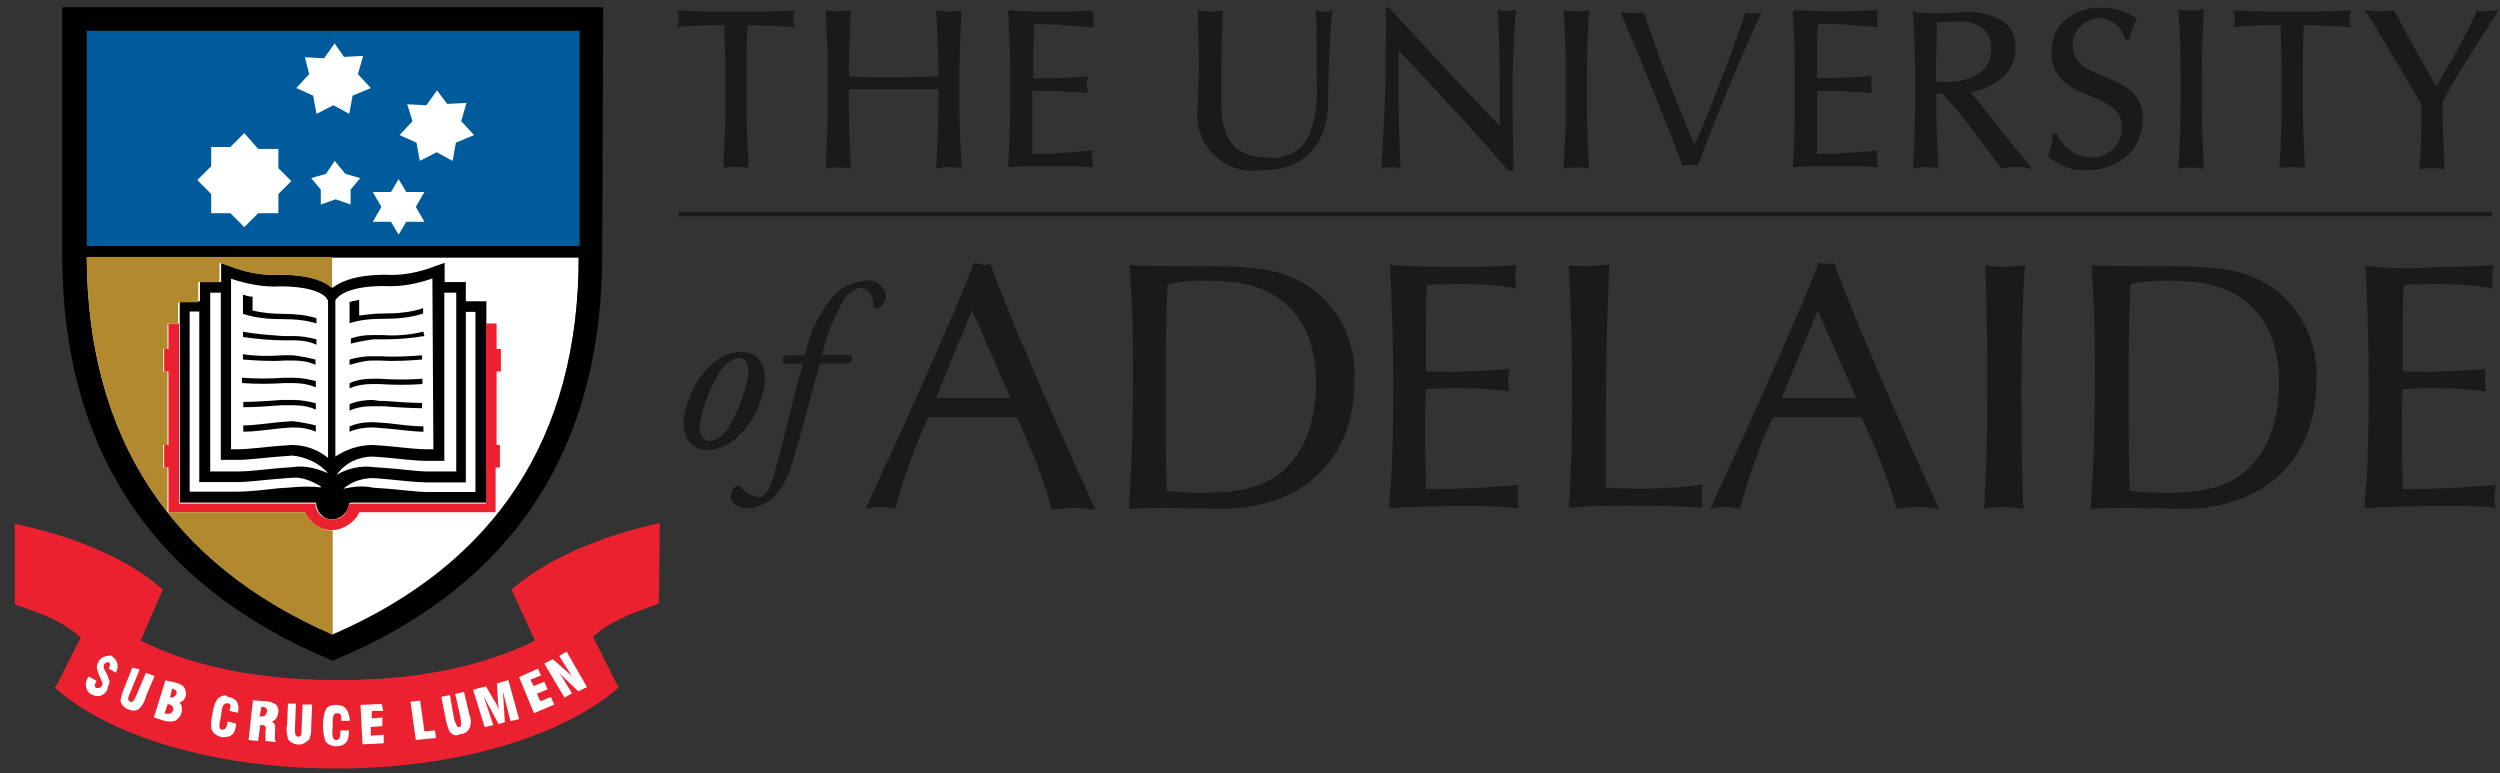 <svg width="139" height="43" viewBox="0 0 139 43" fill="none" xmlns="http://www.w3.org/2000/svg">
<rect x="0" y="0" width="139" height="43" fill="#333333" stroke="none"/>
<path d="M77.041 0.421V0.531C77.097 1.065 77.041 2.299 77.041 3.845C77.041 5.392 76.857 8.65 76.802 9.239V9.35H76.912C77.023 9.295 77.207 9.295 77.336 9.295C77.465 9.295 77.63 9.295 77.759 9.35H77.87V9.239C77.814 8.761 77.759 6.165 77.759 5.097V2.796C79.84 4.987 82.031 7.362 83.853 9.479H84.148V9.368C84.148 8.834 84.092 6.054 84.092 4.802C84.092 3.864 84.203 1.36 84.277 0.66V0.55H84.166C84.056 0.605 83.927 0.605 83.816 0.605C83.706 0.605 83.522 0.605 83.393 0.55H83.282V0.66C83.393 2.501 83.393 4.802 83.393 6.993C81.846 5.447 79.195 2.556 77.225 0.421H77.041ZM116.844 0.421C115.187 0.421 114.064 1.433 114.064 2.851C114.064 4.397 115.077 4.858 116.071 5.281C117.065 5.705 117.967 5.999 117.967 7.049C118.023 7.932 117.323 8.705 116.421 8.761H116.31C115.482 8.761 114.764 8.282 114.414 7.509V7.454H114.12V7.564C114.12 7.914 114.009 8.282 113.88 8.632V8.687L113.935 8.742C114.525 9.221 115.243 9.515 116.016 9.46C117.967 9.46 119.146 8.153 119.146 6.625C119.146 5.207 118.133 4.729 117.139 4.324C116.145 3.919 115.243 3.606 115.243 2.483C115.243 1.71 115.887 1.065 116.66 1.01H116.715C117.36 1.01 117.967 1.489 118.133 2.133V2.188H118.428V2.133C118.483 1.783 118.612 1.415 118.777 1.12L118.833 1.065L118.777 1.01C118.133 0.587 117.47 0.421 116.826 0.421H116.844ZM138.881 0.531L138.697 0.587C138.403 0.642 138.053 0.642 137.758 0.587H137.703V0.642C137.059 2.059 136.285 3.422 135.457 4.784C134.629 3.366 133.855 2.004 133.156 0.642L133.1 0.587H133.045C132.622 0.642 132.162 0.642 131.683 0.587H131.499L131.609 0.771C132.143 1.544 134.095 4.913 134.629 5.797C134.629 7.104 134.629 8.411 134.518 9.295V9.405H134.629C134.813 9.35 135.052 9.35 135.218 9.35C135.383 9.35 135.641 9.35 135.807 9.405H135.917V9.295C135.862 8.521 135.807 6.864 135.807 5.686C136.341 4.618 137.224 3.201 138.771 0.826L138.881 0.531ZM74.206 0.531L74.096 0.587C73.985 0.642 73.856 0.642 73.746 0.642C73.562 0.642 73.396 0.642 73.267 0.587H73.157V0.697C73.212 1.176 73.212 2.354 73.212 4.729C73.267 5.613 73.157 6.496 72.862 7.343C72.512 8.282 71.555 8.89 70.561 8.761C67.836 8.761 67.891 6.68 67.891 4.968C67.891 3.127 67.947 1.47 68.002 0.697V0.587H67.891C67.707 0.642 67.542 0.642 67.358 0.642C67.118 0.642 66.934 0.642 66.713 0.587H66.603V0.697C66.603 1.415 66.658 2.538 66.658 3.9C66.658 4.489 66.603 5.079 66.603 5.852C66.308 7.564 67.486 9.221 69.217 9.46C69.567 9.515 69.861 9.515 70.23 9.46C72.476 9.46 73.783 8.043 73.838 5.797C73.838 4.029 73.948 1.82 74.077 0.642L74.261 0.531H74.206ZM122.478 0.531H122.367C122.183 0.587 121.944 0.587 121.778 0.587C121.613 0.587 121.355 0.587 121.189 0.531H121.134V0.642C121.189 1.71 121.244 2.777 121.244 3.845V5.981C121.244 7.049 121.189 8.116 121.134 9.184V9.368H121.244C121.428 9.313 121.668 9.313 121.833 9.313C121.999 9.313 122.257 9.313 122.423 9.368H122.533V9.258C122.478 8.19 122.423 7.122 122.423 6.054V3.919C122.423 2.851 122.478 1.783 122.533 0.715V0.531H122.478ZM45.91 0.587V0.697C45.965 1.765 46.02 2.833 46.02 3.9V6.036C46.02 7.104 45.965 8.172 45.91 9.239V9.35H46.02C46.444 9.295 46.793 9.295 47.198 9.35H47.309V9.239C47.254 8.172 47.198 7.104 47.198 6.036V4.968H52.169V6.036C52.169 7.104 52.114 8.172 52.059 9.239V9.35H52.169C52.353 9.295 52.593 9.295 52.758 9.295C52.924 9.295 53.182 9.295 53.347 9.35H53.458V9.239C53.403 8.172 53.347 7.104 53.347 6.036V3.9C53.347 2.833 53.403 1.765 53.458 0.697V0.587H53.347C53.163 0.642 52.924 0.642 52.758 0.642C52.593 0.642 52.335 0.642 52.169 0.587H52.059V0.697C52.114 1.765 52.169 2.833 52.169 3.9V4.25C51.341 4.25 50.512 4.305 49.684 4.305C48.855 4.305 48.027 4.305 47.198 4.25V3.9C47.198 2.833 47.254 1.765 47.309 0.697V0.587H47.198C46.775 0.642 46.425 0.642 46.02 0.587H45.91ZM86.946 0.587V0.697C87.001 1.765 87.056 2.833 87.056 3.9V6.036C87.056 7.104 87.001 8.172 86.946 9.239V9.35H87.056C87.48 9.295 87.83 9.295 88.235 9.35H88.345V9.239C88.29 8.172 88.235 7.104 88.235 6.036V3.9C88.235 2.833 88.29 1.765 88.345 0.697V0.587H88.235C87.811 0.642 87.462 0.642 87.056 0.587H86.946ZM60.656 0.587H60.546C59.828 0.642 59.073 0.642 58.355 0.642C57.637 0.642 56.882 0.642 56.164 0.587H56.054V0.697C56.109 1.765 56.164 2.833 56.164 3.9V6.036C56.164 7.104 56.109 8.172 56.054 9.239V9.295H56.164C56.937 9.239 57.637 9.239 58.41 9.239C59.183 9.239 59.883 9.239 60.656 9.295H60.767V9.184C60.767 9.074 60.711 8.945 60.711 8.834C60.711 8.724 60.712 8.595 60.767 8.485V8.374H60.656C59.588 8.485 58.465 8.558 57.398 8.558V5.06C58.042 5.06 59.533 5.06 60.362 5.171H60.472V5.06C60.472 4.95 60.417 4.821 60.417 4.71C60.417 4.6 60.417 4.471 60.472 4.361V4.25H60.362C59.644 4.305 58.815 4.361 57.453 4.361V2.814C57.453 2.225 57.508 1.802 57.508 1.341C59.054 1.341 59.644 1.452 60.711 1.525H60.822V1.415C60.767 1.176 60.767 0.936 60.822 0.697L60.638 0.642L60.656 0.587ZM106.369 0.587V0.697C106.424 1.765 106.479 2.833 106.479 3.9V6.036C106.479 7.104 106.424 8.172 106.369 9.239V9.35H106.479C106.663 9.295 106.903 9.295 107.068 9.295C107.234 9.295 107.492 9.295 107.658 9.35H107.768V9.239C107.713 8.172 107.658 7.104 107.658 6.036V5.207H108.007C109.186 6.515 110.198 7.877 111.211 9.295L111.266 9.35H111.321C111.561 9.295 111.8 9.295 112.039 9.295C112.278 9.295 112.518 9.295 112.757 9.35L112.997 9.405L112.886 9.221C112.168 8.448 110.272 5.962 109.572 5.134C110.511 4.95 112.058 4.305 112.058 2.704C112.113 2.059 111.818 1.452 111.229 1.102C110.64 0.807 110.051 0.623 109.388 0.679C108.909 0.679 108.449 0.734 107.971 0.734C107.492 0.734 107.032 0.734 106.553 0.679L106.369 0.568V0.587ZM44.253 0.587H44.142C43.074 0.642 42.007 0.642 40.939 0.642C39.871 0.642 38.803 0.642 37.736 0.587H37.625L37.68 0.697C37.736 0.807 37.736 0.936 37.736 1.047C37.736 1.157 37.736 1.286 37.68 1.397L37.625 1.507H37.736C38.564 1.397 39.448 1.397 40.276 1.397C40.276 2.225 40.331 3.054 40.331 3.882V6.018C40.331 7.085 40.276 8.153 40.221 9.221V9.331H40.331C40.515 9.276 40.755 9.276 40.92 9.276C41.086 9.276 41.344 9.276 41.51 9.331H41.62V9.221C41.565 8.153 41.51 7.085 41.51 6.018V3.882C41.51 3.054 41.51 2.225 41.565 1.397C42.393 1.397 43.277 1.452 44.105 1.507H44.216L44.161 1.397C44.105 1.286 44.105 1.157 44.105 1.047C44.105 0.936 44.105 0.807 44.161 0.697L44.216 0.587H44.253ZM99.686 0.587V0.697C99.741 1.765 99.796 2.833 99.796 3.9V6.036C99.796 7.104 99.741 8.172 99.686 9.239V9.295H99.796C100.57 9.239 101.269 9.239 102.042 9.239C102.816 9.239 103.515 9.239 104.289 9.295H104.399V9.184C104.399 9.074 104.344 8.945 104.344 8.834C104.344 8.724 104.344 8.595 104.399 8.485V8.374H104.289C103.221 8.485 102.098 8.558 101.03 8.558V5.06C101.674 5.06 103.165 5.06 103.939 5.171H104.049V4.232H103.939C103.221 4.287 102.392 4.342 101.03 4.342V2.796C101.03 2.207 101.03 1.783 101.085 1.323C102.632 1.323 103.221 1.433 104.289 1.507H104.399V1.397C104.344 1.157 104.344 0.918 104.399 0.679V0.568H104.289C103.571 0.623 102.816 0.623 102.098 0.623C101.38 0.623 100.625 0.623 99.907 0.568L99.668 0.623L99.686 0.587ZM130.781 0.587H130.67C129.603 0.642 128.535 0.642 127.467 0.642C126.399 0.642 125.331 0.642 124.264 0.587H124.153L124.208 0.697C124.264 0.807 124.264 0.936 124.264 1.047C124.264 1.157 124.264 1.286 124.208 1.397L124.153 1.507H124.264C125.092 1.397 125.976 1.397 126.804 1.397C126.804 2.225 126.859 3.054 126.859 3.882V6.018C126.859 7.085 126.804 8.153 126.749 9.221V9.331H126.859C127.283 9.276 127.633 9.276 128.038 9.331H128.148V9.221C128.093 8.153 128.038 7.085 128.038 6.018V3.882C128.038 3.054 128.038 2.225 128.093 1.397C128.921 1.397 129.805 1.452 130.634 1.507H130.744L130.689 1.397C130.633 1.286 130.634 1.157 130.634 1.047C130.634 0.936 130.633 0.807 130.689 0.697L130.744 0.587H130.781ZM90.094 0.642C91.272 3.477 92.819 7.159 93.537 9.221C93.647 9.166 93.776 9.166 93.96 9.166C94.071 9.166 94.255 9.166 94.384 9.221C95.452 6.386 96.63 3.532 97.937 0.697C97.642 0.752 97.348 0.752 97.053 0.697C96.519 2.299 95.157 6.018 94.218 8.043C93.15 5.557 92.138 2.888 91.383 0.697C90.96 0.752 90.555 0.752 90.131 0.642H90.094ZM108.873 1.176C109.701 1.176 110.714 1.47 110.714 2.722C110.714 4.14 109.407 4.489 108.412 4.563C108.173 4.563 107.934 4.563 107.639 4.508V3.864C107.639 2.98 107.694 2.151 107.694 1.249C107.989 1.249 108.339 1.194 108.873 1.194V1.176ZM37.754 11.78V12.019H138.55V11.78H37.754ZM54.157 14.615C52.795 18.113 49.886 24.501 48.119 28.294C48.413 28.239 48.708 28.183 48.947 28.183C49.242 28.183 49.481 28.239 49.776 28.294C50.254 26.527 50.843 24.851 51.617 23.194H56.532C57.306 24.851 58.005 26.563 58.484 28.349C58.907 28.294 59.312 28.239 59.736 28.239C60.159 28.239 60.509 28.294 60.914 28.349C60.859 28.294 56.532 18.757 55.059 14.67C54.949 14.726 54.765 14.726 54.636 14.726C54.526 14.67 54.342 14.67 54.157 14.615ZM101.122 14.615C99.76 18.113 96.851 24.501 95.083 28.294C95.378 28.239 95.672 28.183 95.912 28.183C96.206 28.183 96.446 28.239 96.74 28.294C97.219 26.527 97.808 24.796 98.581 23.194H103.497C104.27 24.851 104.97 26.563 105.448 28.294C105.872 28.239 106.277 28.183 106.7 28.183C107.124 28.183 107.473 28.239 107.823 28.294C107.768 28.239 103.442 18.702 101.969 14.615C101.858 14.67 101.674 14.67 101.545 14.67C101.49 14.67 101.306 14.615 101.122 14.615ZM62.81 14.726C62.921 16.806 62.994 17.561 62.994 20.47C62.994 24.962 62.884 26.324 62.755 28.294C63.878 28.239 64.302 28.239 64.835 28.239C65.369 28.239 67.744 28.294 67.91 28.294C71.813 28.294 75.311 26.103 75.311 21.132C75.421 19.236 74.593 17.395 73.175 16.217C71.334 14.799 69.511 14.799 66.014 14.799C64.946 14.799 63.878 14.799 62.81 14.744V14.726ZM116.292 14.726C116.402 16.806 116.476 17.561 116.476 20.47C116.476 24.962 116.366 26.324 116.237 28.294C117.36 28.239 117.783 28.239 118.317 28.239C118.851 28.239 121.226 28.294 121.392 28.294C125.295 28.294 128.793 26.103 128.793 21.132C128.903 19.236 128.074 17.395 126.657 16.217C124.816 14.799 122.993 14.799 119.495 14.799C118.427 14.799 117.36 14.799 116.292 14.744V14.726ZM87.222 14.726C87.277 15.554 87.406 18.463 87.406 21.114C87.406 23.765 87.406 25.735 87.222 28.22C88.29 28.165 88.769 28.11 90.481 28.11C92.616 28.11 93.445 28.165 94.678 28.22C94.623 27.981 94.623 27.797 94.623 27.576C94.623 27.355 94.623 27.152 94.678 26.932C93.5 27.116 92.303 27.171 91.125 27.171C90.647 27.171 90.242 27.171 89.284 27.116C89.284 21.022 89.284 19.715 89.468 14.689C89.045 14.744 88.64 14.799 88.216 14.799C87.867 14.799 87.498 14.799 87.204 14.744L87.222 14.726ZM110.382 14.726C110.493 18.279 110.493 18.463 110.493 21.298C110.493 25.146 110.437 26.158 110.309 28.294C110.658 28.239 111.027 28.183 111.321 28.183C111.745 28.183 112.094 28.239 112.499 28.294C112.444 26.821 112.389 25.275 112.389 21.721C112.389 19.42 112.444 17.045 112.573 14.726C112.223 14.781 111.8 14.836 111.45 14.836C111.027 14.836 110.677 14.836 110.382 14.726ZM77.281 14.726C77.391 16.622 77.465 19.291 77.465 21.243C77.465 25.514 77.354 26.747 77.225 28.239C78.698 28.183 80.245 28.128 81.718 28.128C82.601 28.128 83.558 28.183 84.442 28.239C84.387 28.055 84.387 27.815 84.387 27.594C84.387 27.373 84.387 27.116 84.442 26.95C82.73 27.134 80.999 27.189 79.287 27.189C79.287 26.655 79.232 25.183 79.232 24.17C79.232 23.342 79.232 22.458 79.287 21.629C79.766 21.629 80.355 21.574 80.889 21.574C81.902 21.574 82.896 21.629 83.908 21.758C83.908 21.519 83.853 21.335 83.853 21.169C83.853 20.93 83.908 20.691 83.908 20.525C82.362 20.635 80.834 20.709 79.287 20.635V18.095C79.287 16.972 79.287 16.622 79.343 15.849C80.171 15.793 80.521 15.793 81.239 15.793C82.307 15.793 83.319 15.849 84.313 16.033C84.258 15.849 84.258 15.609 84.258 15.444C84.258 15.204 84.258 14.965 84.313 14.726C83.301 14.836 82.362 14.836 81.349 14.836C79.987 14.836 78.625 14.836 77.262 14.726V14.781L77.281 14.726ZM131.517 14.726C131.628 16.622 131.701 19.291 131.701 21.243C131.701 25.514 131.591 26.747 131.462 28.239C132.935 28.183 134.481 28.128 136.028 28.128C136.911 28.128 137.869 28.128 138.752 28.239C138.697 28.055 138.697 27.815 138.697 27.594C138.697 27.373 138.752 27.116 138.752 26.95C137.04 27.134 135.31 27.189 133.598 27.189C133.598 26.655 133.542 25.183 133.542 24.17C133.542 23.342 133.542 22.458 133.598 21.629C134.076 21.629 134.665 21.574 135.199 21.574C136.212 21.574 137.206 21.629 138.219 21.758C138.219 21.519 138.163 21.335 138.163 21.169C138.163 20.93 138.163 20.691 138.219 20.525C136.672 20.635 135.144 20.709 133.598 20.635V18.095C133.598 16.972 133.598 16.622 133.653 15.849C134.481 15.793 134.831 15.793 135.549 15.793C136.617 15.793 137.629 15.849 138.624 16.033C138.568 15.849 138.568 15.609 138.568 15.444C138.568 15.204 138.624 14.965 138.624 14.726C137.611 14.836 136.672 14.836 135.66 14.836C134.297 14.947 132.935 14.947 131.517 14.781V14.726ZM48.248 15.609C47.419 15.609 46.646 16.033 46.167 16.677C45.449 17.561 44.989 18.629 44.75 19.752H43.682C43.498 19.862 43.498 20.046 43.572 20.23H44.639C44.05 22.311 43.572 24.557 42.982 26.563C42.688 27.576 42.393 27.631 42.154 27.631C41.804 27.576 41.436 27.392 41.215 27.097C41.16 26.987 41.031 26.987 40.92 27.042C40.736 27.152 40.626 27.392 40.626 27.631C40.626 27.815 40.865 28.276 41.565 28.276C42.154 28.22 42.688 27.981 43.111 27.558C43.59 26.968 43.94 26.25 44.124 25.477C44.547 24.06 44.897 22.808 45.247 21.39C45.431 20.856 45.486 20.451 45.597 20.212H47.198C47.382 20.101 47.438 19.917 47.309 19.733H45.707C45.947 18.665 46.352 17.653 46.885 16.714C47.069 16.364 47.419 16.125 47.824 15.996C48.119 15.996 48.542 16.235 48.542 16.935C48.542 16.99 48.598 17.174 48.726 17.174C48.966 17.174 49.26 16.751 49.26 16.456C49.205 15.977 48.782 15.572 48.248 15.572V15.609ZM66.603 15.609C68.149 15.609 69.806 15.609 71.224 16.677C72.881 17.929 73.175 19.881 73.175 21.353C73.175 22.826 72.825 25.146 70.984 26.453C69.677 27.392 67.781 27.392 66.953 27.392C66.234 27.392 65.535 27.392 64.872 27.281C64.817 25.33 64.817 24.907 64.817 21.353C64.817 19.586 64.817 17.561 64.927 15.793C65.461 15.683 66.05 15.609 66.584 15.609H66.603ZM120.14 15.609C121.686 15.609 123.343 15.609 124.761 16.677C126.418 17.929 126.712 19.881 126.712 21.353C126.712 22.826 126.362 25.146 124.521 26.453C123.214 27.392 121.318 27.392 120.49 27.392C119.771 27.392 119.072 27.392 118.409 27.281C118.354 25.33 118.354 24.907 118.354 21.353C118.354 19.586 118.354 17.561 118.464 15.793C118.943 15.683 119.532 15.609 120.121 15.609H120.14ZM54.047 17.266L56.183 22.127H52.04L54.047 17.266ZM101.067 17.266L103.202 22.127H99.06L101.067 17.266ZM41.197 19.567C40.552 19.567 39.889 19.917 39.429 20.396C38.656 21.169 38.177 22.163 38.012 23.305C37.956 24.428 38.49 25.017 39.319 25.017C40.037 25.017 40.681 24.667 41.16 24.133C41.933 23.36 42.412 22.292 42.522 21.224C42.577 20.212 42.099 19.567 41.215 19.567H41.197ZM41.086 19.917C41.565 19.917 41.62 20.396 41.62 20.746C41.436 21.869 41.031 22.937 40.442 23.875C40.018 24.409 39.724 24.52 39.429 24.52C39.135 24.52 38.895 24.17 38.895 23.691C39.079 22.568 39.484 21.445 40.147 20.488C40.571 20.009 40.865 19.954 41.086 19.899V19.917Z" fill="#1A1A1A"/>
<path d="M18.497 35.271C9.495 31.369 4.874 24.317 4.818 14.302H32.176C32.176 24.317 27.555 31.35 18.497 35.271Z" fill="white"/>
<path d="M26.729 16.751H25.901V15.683H24.722V14.615L24.189 14.799C23.305 15.149 22.347 15.333 21.409 15.278C19.696 15.278 18.868 15.701 18.5 15.996C18.15 15.701 17.377 15.278 15.665 15.278C14.726 15.333 13.768 15.168 12.829 14.799L12.295 14.615V15.683H11.117V16.751H9.994V27.944H17.579C17.579 28.478 18.003 28.883 18.463 28.883C18.923 28.883 19.402 28.46 19.402 27.999L19.512 27.944H27.042V16.751H26.747" fill="#010101"/>
<path d="M32.231 1.71V13.676H4.818V1.71H32.231Z" fill="#005B9D"/>
<path d="M33.539 0.402H3.457V14.136C3.457 24.907 8.428 32.492 18.259 36.634L18.498 36.744L18.738 36.634C28.569 32.492 33.484 24.907 33.484 14.136L33.539 0.402ZM32.232 1.71V13.676H4.819V1.71H32.232ZM18.498 35.29C9.496 31.387 4.875 24.336 4.819 14.321H32.177C32.177 24.336 27.556 31.369 18.498 35.29Z" fill="#010101"/>
<path d="M36.724 29.067C33.226 29.84 30.336 31.148 28.495 32.731V32.786H28.44L29.747 35.621C27.206 36.873 23.653 37.812 18.903 37.812H18.719C13.914 37.812 10.306 36.873 7.82 35.621L8.998 32.897L9.054 32.786C7.286 31.184 4.377 29.877 0.824 29.122V33.614C2.481 34.148 3.604 34.627 4.488 35.456L4.064 36.284L3.236 37.941L3.052 38.236C6.016 40.905 11.926 42.728 18.627 42.728H18.811C25.568 42.728 31.422 40.831 34.386 38.236L32.968 35.4C33.907 34.572 34.975 34.148 36.632 33.559L36.687 29.067" fill="#EC2130"/>
<path d="M31.513 36.229L31.09 36.468L31.274 36.763C31.385 36.947 31.569 37.241 31.808 37.591L30.74 36.652L30.262 36.892L31.385 38.788L31.808 38.548L31.624 38.254C31.44 37.959 31.274 37.665 31.09 37.425L32.158 38.438L32.636 38.199L31.513 36.247V36.229ZM6.052 36.468C5.813 36.468 5.573 36.579 5.463 36.818C5.408 36.928 5.353 37.057 5.408 37.241C5.463 37.425 5.518 37.591 5.592 37.72C5.647 37.904 5.776 38.015 5.647 38.143C5.592 38.254 5.537 38.254 5.408 38.254H5.352C5.242 38.199 5.242 38.07 5.352 37.904V37.849L4.929 37.609C4.929 37.609 4.874 37.665 4.874 37.72C4.69 37.959 4.763 38.364 4.984 38.548C5.04 38.604 5.095 38.604 5.095 38.604C5.389 38.788 5.739 38.714 5.923 38.42C5.979 38.364 5.978 38.309 5.978 38.236C6.034 38.125 6.089 37.996 6.089 37.886C6.034 37.702 5.978 37.536 5.905 37.407C5.794 37.223 5.721 37.112 5.794 36.928C5.85 36.873 5.905 36.818 6.034 36.818C6.144 36.873 6.144 37.002 6.034 37.168L6.457 37.407V37.352C6.641 37.057 6.512 36.707 6.273 36.523L6.218 36.468C6.218 36.468 6.107 36.413 6.034 36.468H6.052ZM7.359 37.112L6.936 38.18C6.825 38.42 6.752 38.659 6.696 38.953C6.752 39.193 6.936 39.377 7.12 39.432C7.359 39.543 7.599 39.543 7.764 39.377C7.875 39.266 8.004 39.082 8.059 38.898C8.059 38.843 8.114 38.788 8.114 38.714L8.593 37.591L8.114 37.407L7.58 38.659C7.47 38.898 7.396 39.082 7.23 39.009C7.065 38.935 7.12 38.769 7.23 38.53L7.764 37.223L7.341 37.112H7.359ZM29.93 37.168L28.862 37.646L29.691 39.653L30.814 39.174L30.63 38.751L30.041 38.99L29.857 38.567L30.446 38.328L30.262 37.904L29.672 38.143L29.488 37.794L30.078 37.554L29.893 37.131L29.93 37.168ZM9.2 37.812L8.556 39.892L9.145 40.077C9.329 40.132 9.568 40.132 9.734 40.077C9.918 39.966 10.029 39.837 10.084 39.653C10.139 39.469 10.139 39.174 9.973 39.064C10.158 39.009 10.268 38.88 10.323 38.714C10.379 38.53 10.323 38.364 10.213 38.18C10.102 38.07 9.918 37.996 9.734 37.941L9.2 37.83V37.812ZM28.273 37.812L27.629 37.996L27.684 38.935C27.684 38.935 27.684 39.119 27.739 39.469C27.629 39.174 27.555 39.045 27.5 38.99L27.021 38.162L26.303 38.346L26.948 40.426L27.426 40.316L26.892 38.714L27.721 40.261L28.071 40.15L27.96 38.438L28.384 40.095L28.862 39.984L28.273 37.849V37.812ZM9.568 38.291C9.808 38.346 9.863 38.475 9.808 38.585C9.753 38.696 9.624 38.825 9.458 38.769L9.568 38.291ZM25.788 38.475L25.309 38.585L25.604 39.892V39.948C25.659 40.242 25.659 40.371 25.549 40.426C25.438 40.481 25.364 40.316 25.254 40.003L25.015 38.641L24.536 38.751L24.775 39.929C24.831 40.224 24.886 40.463 25.015 40.702C25.199 40.886 25.364 40.942 25.604 40.813C25.843 40.813 26.082 40.629 26.138 40.389C26.193 40.205 26.193 40.04 26.138 39.856L26.082 39.672L25.788 38.42V38.475ZM12.588 38.659C12.404 38.659 12.238 38.714 12.109 38.843C11.925 39.082 11.87 39.377 11.815 39.672C11.759 39.966 11.704 40.261 11.759 40.555C11.87 40.794 12.054 40.905 12.293 40.979C12.772 41.034 13.066 40.868 13.122 40.334V40.224L12.643 40.113V40.224C12.588 40.463 12.533 40.574 12.348 40.574C12.164 40.574 12.164 40.334 12.293 39.8V39.745C12.348 39.266 12.404 39.101 12.643 39.101C12.882 39.101 12.827 39.285 12.753 39.524L13.232 39.635C13.342 39.101 13.122 38.806 12.698 38.751L12.588 38.696V38.659ZM14.061 38.953L13.821 41.144L14.355 41.2L14.466 40.316H14.576C14.76 40.316 14.815 40.426 14.76 40.666V41.2L15.349 41.255C15.239 41.144 15.294 40.96 15.294 40.666C15.294 40.371 15.349 40.242 15.11 40.132C15.294 40.077 15.46 39.837 15.46 39.653C15.515 39.469 15.46 39.303 15.349 39.174C15.165 39.064 14.999 38.99 14.76 38.99L14.042 38.935L14.061 38.953ZM23.358 38.953L22.824 39.009L23.118 41.144L24.241 41.034L24.186 40.61L23.597 40.666L23.358 38.953ZM9.329 39.138C9.568 39.193 9.679 39.322 9.624 39.487C9.568 39.653 9.44 39.727 9.2 39.672H9.145L9.329 39.138ZM16.012 39.138L15.957 40.316C15.902 40.555 15.957 40.85 16.012 41.089C16.251 41.439 16.785 41.513 17.08 41.2C17.135 41.2 17.135 41.144 17.19 41.144C17.246 40.96 17.301 40.794 17.301 40.61V40.426L17.356 39.174H16.822L16.767 40.537C16.767 40.831 16.767 40.96 16.583 40.96C16.399 40.96 16.399 40.776 16.399 40.481L16.454 39.119H15.975L16.012 39.138ZM21.222 39.138L20.044 39.193L20.154 41.384L21.333 41.328V40.85L20.615 40.905V40.426L21.259 40.371V39.892L20.67 39.948V39.524H21.314L21.204 39.101L21.222 39.138ZM18.682 39.193C18.442 39.193 18.203 39.248 18.092 39.487C17.908 40.021 17.908 40.666 18.092 41.2C18.203 41.384 18.442 41.494 18.682 41.494C19.16 41.494 19.399 41.255 19.399 40.721V40.61H18.921V40.721C18.921 41.015 18.866 41.144 18.682 41.144C18.497 41.144 18.442 40.905 18.497 40.426V40.371C18.497 39.892 18.497 39.653 18.737 39.653C18.976 39.653 18.976 39.764 18.976 40.077H19.455C19.399 39.432 19.16 39.193 18.682 39.193ZM14.539 39.303H14.594C14.778 39.303 14.889 39.414 14.834 39.598C14.778 39.782 14.723 39.837 14.484 39.837H14.429L14.539 39.303Z" fill="white"/>
<path d="M18.26 26.343C17.781 25.753 17.008 25.404 16.253 25.33L15.535 25.385C14.817 25.44 13.768 25.569 13.289 25.569H12.277V16.272H11.688V26.214H13.289C13.768 26.214 14.762 26.103 15.48 26.029L16.253 25.974C16.898 25.864 17.616 26.029 18.26 26.324" fill="white"/>
<path d="M24.704 16.272V25.625H23.692C23.213 25.625 22.145 25.514 21.445 25.44L20.727 25.385C19.954 25.385 19.181 25.735 18.721 26.398C19.31 26.048 20.083 25.864 20.801 25.974L21.574 26.029C22.292 26.085 23.286 26.214 23.765 26.214H25.367V16.272H24.723" fill="white"/>
<path d="M16.233 24.741L15.46 24.796C14.742 24.851 13.748 24.98 13.269 24.98H12.846V15.499C13.729 15.793 14.687 15.978 15.57 15.922C17.761 15.922 18.185 16.567 18.185 16.64L18.24 16.696V25.459C17.651 24.98 16.933 24.741 16.233 24.741Z" fill="white"/>
<path d="M24.114 24.98H23.691C23.212 24.98 22.218 24.87 21.5 24.796L20.727 24.741C19.954 24.741 19.254 24.98 18.646 25.385V16.677L18.702 16.622C18.702 16.622 19.125 15.904 21.316 15.904C22.255 15.959 23.157 15.793 24.041 15.48L24.096 24.962" fill="white"/>
<path d="M13.508 16.383V17.45C14.226 17.69 14.981 17.745 15.754 17.745C16.399 17.745 17.006 17.8 17.595 17.984V17.69C17.006 17.506 16.343 17.45 15.754 17.45C15.165 17.45 14.576 17.395 14.042 17.266V16.493C13.803 16.493 13.693 16.438 13.508 16.383ZM19.97 16.677C19.86 16.677 19.786 16.732 19.676 16.732C19.621 16.732 19.492 16.788 19.436 16.788V17.966C20.026 17.782 20.615 17.727 21.277 17.727C22.051 17.727 22.824 17.671 23.524 17.432V17.137C22.806 17.377 22.051 17.432 21.277 17.432C20.854 17.432 20.394 17.487 19.97 17.542V16.659V16.677ZM13.508 18.445V18.739C14.282 18.849 15.055 18.923 15.81 18.923H16.343C16.767 18.923 17.172 18.978 17.595 19.163V18.868C17.172 18.758 16.767 18.684 16.343 18.684H15.754C14.981 18.629 14.208 18.573 13.508 18.445ZM23.524 18.445C22.75 18.629 21.977 18.684 21.277 18.629H20.688C20.265 18.629 19.915 18.684 19.51 18.813V19.107C19.933 18.997 20.339 18.923 20.762 18.868H21.296C22.069 18.868 22.842 18.813 23.597 18.684L23.542 18.445H23.524ZM13.508 19.696V19.991C14.282 20.046 15.055 20.101 15.81 20.046H16.288C16.712 20.046 17.172 20.101 17.54 20.285V19.991C17.117 19.881 16.712 19.807 16.288 19.752H15.754C15.036 19.807 14.282 19.807 13.508 19.696ZM23.524 19.752C22.75 19.807 21.977 19.862 21.222 19.807H20.688C20.265 19.807 19.86 19.862 19.436 19.991V20.285C19.86 20.175 20.265 20.046 20.688 20.046H21.167C21.94 20.101 22.713 20.046 23.468 19.991V19.752H23.524ZM16.307 21.003H15.828C15.055 21.059 14.226 21.059 13.453 21.003V21.298C14.226 21.353 15.055 21.353 15.828 21.298H16.252C16.675 21.298 17.135 21.353 17.559 21.537V21.188C17.135 21.077 16.73 21.003 16.307 21.003ZM20.688 21.059C20.265 21.059 19.86 21.114 19.436 21.298V21.593C19.86 21.409 20.265 21.353 20.688 21.353H21.112C21.885 21.409 22.713 21.409 23.487 21.353V21.059C22.713 21.114 21.885 21.114 21.112 21.059H20.688ZM16.307 22.237H15.662C15.018 22.292 14.061 22.348 13.527 22.348V22.642C14.116 22.642 15 22.587 15.662 22.532H16.252C16.73 22.532 17.135 22.587 17.559 22.771V22.421C17.135 22.311 16.73 22.237 16.307 22.237ZM20.744 22.237C20.32 22.237 19.86 22.292 19.436 22.476V22.826C19.86 22.642 20.265 22.587 20.744 22.587H21.333C21.977 22.642 22.934 22.697 23.468 22.697V22.403C22.934 22.403 22.051 22.348 21.333 22.292H21.093L20.744 22.237ZM16.252 23.415L15.534 23.471C14.944 23.526 14.061 23.655 13.527 23.655V24.004C14.061 24.004 14.944 23.894 15.534 23.82L16.252 23.765C16.73 23.765 17.135 23.82 17.559 24.004V23.655C17.135 23.544 16.73 23.471 16.252 23.415ZM20.744 23.471C20.265 23.471 19.86 23.526 19.436 23.71V24.004C19.86 23.82 20.32 23.765 20.744 23.765L21.462 23.82C22.106 23.875 23.008 24.004 23.542 24.004V23.71C23.008 23.71 22.124 23.599 21.535 23.526L20.762 23.471H20.744Z" fill="#010101"/>
<path d="M16.234 26.563L15.516 26.619C14.798 26.674 13.748 26.803 13.27 26.803H11.079V17.322H10.545V27.337H13.27C13.748 27.337 14.816 27.226 15.46 27.152L16.234 27.097C16.768 27.042 17.302 27.042 17.835 27.097V27.042C17.357 26.747 16.768 26.508 16.234 26.563Z" fill="white"/>
<path d="M25.9 17.34V26.821H23.709C23.23 26.821 22.162 26.711 21.463 26.637L20.745 26.582C20.156 26.582 19.567 26.766 19.088 27.171C19.622 27.061 20.211 26.987 20.745 27.116L21.518 27.171C22.236 27.226 23.23 27.355 23.709 27.355H26.434V17.34H25.9Z" fill="white"/>
<path d="M18.609 2.409L18.02 3.238L16.952 3.182L17.191 4.121L16.473 4.895L17.412 5.318L17.596 6.331L18.535 5.852L19.419 6.331L19.603 5.318L20.616 4.895L19.898 4.121L20.192 3.109L19.125 3.164L18.59 2.391L18.609 2.409ZM24.298 5.023L23.709 5.852L22.641 5.797L22.935 6.736L22.217 7.509L23.156 7.932L23.34 8.945L24.279 8.466L25.163 8.945L25.347 7.932L26.36 7.509L25.642 6.736L25.936 5.723L24.869 5.778L24.279 5.005L24.298 5.023ZM13.583 7.398L12.81 8.172H11.742V9.239L10.969 10.013L11.742 10.786V11.854H12.81L13.583 12.627L14.356 11.854H15.479V10.786L16.197 10.068L15.479 9.35V8.282H14.356L13.583 7.398ZM18.609 8.945L18.13 9.663L17.302 9.902L17.836 10.546V11.375L18.664 11.08L19.493 11.375V10.546L20.027 9.902L19.198 9.663L18.609 8.945ZM22.162 9.957L21.739 10.675H20.726L21.205 11.504L20.726 12.332H21.739L22.162 13.05L22.586 12.332H23.598L23.119 11.504L23.598 10.675H22.586L22.162 9.957Z" fill="white"/>
<path d="M27.611 24.741V20.654H27.85V19.402H27.611V17.984H27.022V27.999H19.492L19.381 28.055C19.326 28.588 18.903 28.938 18.369 28.883C17.89 28.828 17.54 28.46 17.54 27.999H9.955V17.984H9.366V19.402H9.127V20.654H9.366V24.741H9.127V25.993H9.366V28.478H16.951C17.301 29.306 18.314 29.73 19.142 29.306C19.492 29.122 19.86 28.828 19.971 28.478H27.556V25.993H27.795V24.741H27.611Z" fill="#EC2130"/>
<path d="M4.82 14.321C4.875 24.336 9.496 31.369 18.499 35.29V29.491C17.855 29.491 17.247 29.067 16.953 28.478H9.312V25.993H9.073V24.741H9.312V20.654H9.073V19.402H9.312V17.984H9.901V16.806H11.024V15.683H12.203V14.615L12.736 14.799C13.62 15.149 14.578 15.333 15.572 15.278C17.284 15.278 18.112 15.701 18.407 15.996H18.462V14.284H4.783" fill="#B2892E"/>
</svg>
